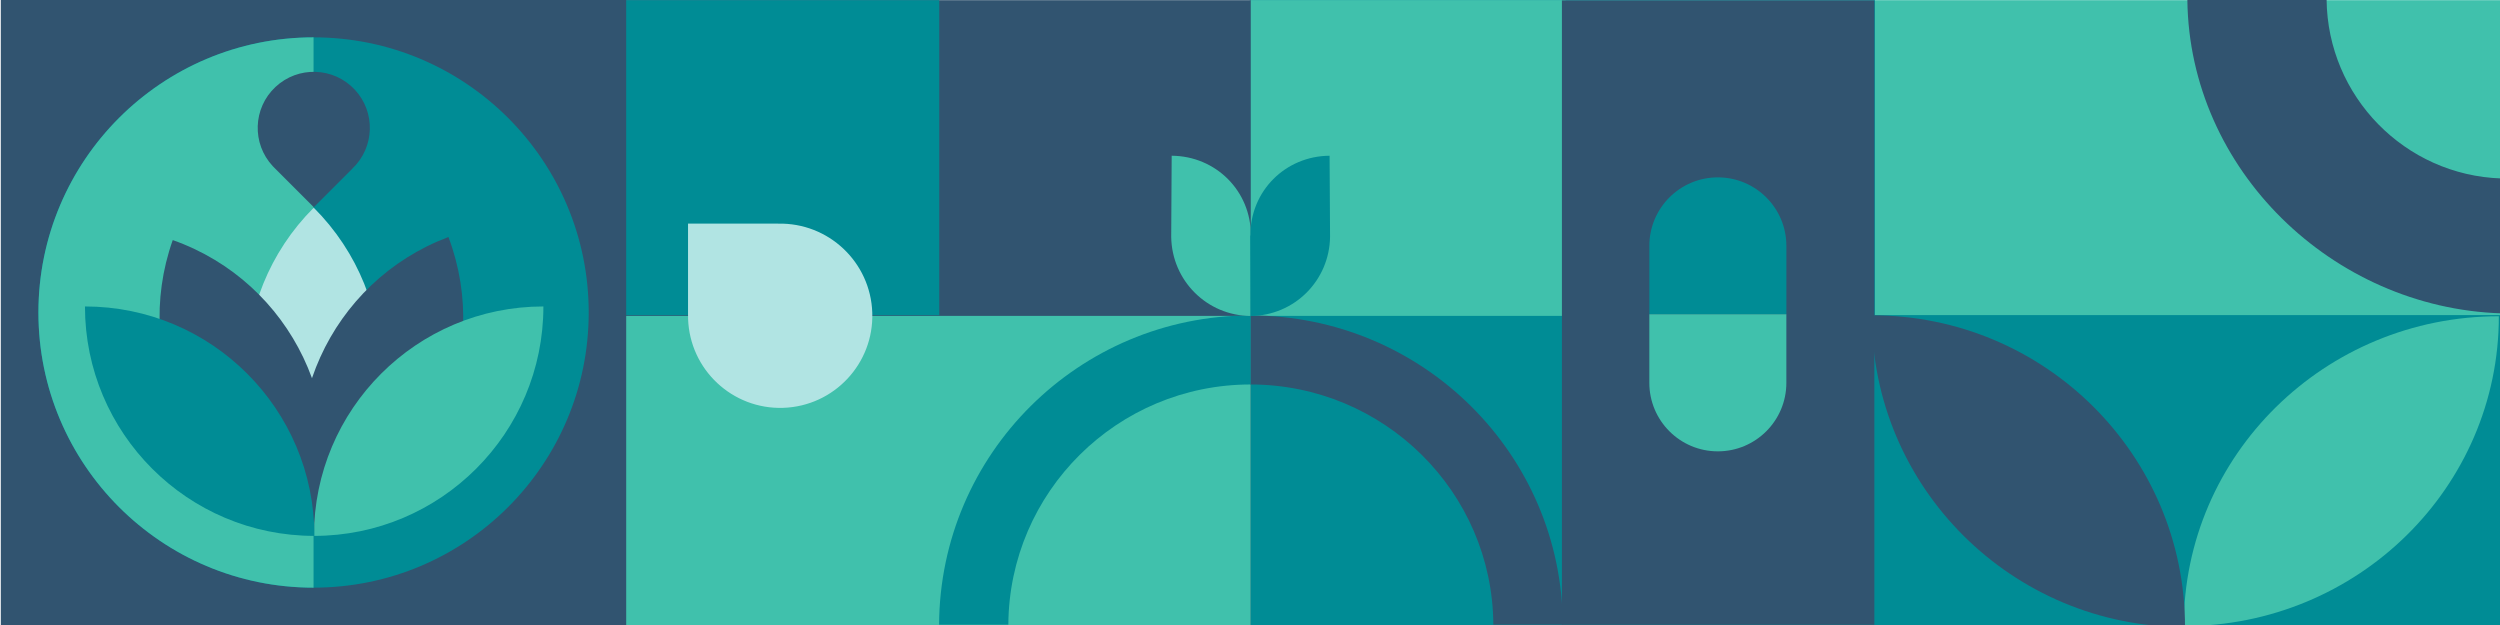 <?xml version="1.0" encoding="UTF-8"?> <svg xmlns="http://www.w3.org/2000/svg" id="Layer_1" viewBox="0 0 1320 330"><defs><style>.cls-1{fill:#008c95;}.cls-2{fill:#b1e4e3;}.cls-3{fill:#40c1ac;}.cls-4{fill:#315470;}</style></defs><rect class="cls-3" x="989.53" y=".08" width="330.76" height="329.94" transform="translate(2309.81 330.11) rotate(-180)"></rect><rect class="cls-1" x="659.89" y=".08" width="330.07" height="329.94" transform="translate(1649.85 330.11) rotate(-180)"></rect><rect class="cls-3" x="660.07" y=".08" width="166.55" height="166.69" transform="translate(1486.7 166.86) rotate(-180)"></rect><rect class="cls-1" x="989.53" y="166.37" width="330.49" height="164.97" transform="translate(2309.55 497.71) rotate(-180)"></rect><rect class="cls-4" x="742.34" y="82.57" width="329.68" height="164.97" transform="translate(742.12 1072.23) rotate(-90)"></rect><rect class="cls-4" x="330.46" y=".08" width="329.94" height="329.94" transform="translate(990.85 330.11) rotate(-180)"></rect><rect class="cls-3" x="330.46" y="166.8" width="329.88" height="163.65" transform="translate(990.79 497.24) rotate(-180)"></rect><rect class="cls-1" x="328.27" y=".08" width="167.66" height="166.36" transform="translate(824.2 166.53) rotate(-180)"></rect><path class="cls-3" d="m1319.39,166.98h0c-91.88,0-166.36,73.25-166.36,163.62h0s0,0,0,0c91.88,0,166.36-73.25,166.36-163.62Z"></path><path class="cls-4" d="m988.33,166.48h0c0,90.91,74.03,164.61,165.36,164.61h0c0-90.91-74.03-164.61-165.36-164.61Z"></path><path class="cls-2" d="m410.84,118.08l.02-.02h-47.58v48.25h.01c0,.67,0,1.35.02,2.03.9,26.85,23.4,47.9,50.25,47,26.86-.9,47.9-23.39,47-50.25-.89-26.68-23.1-47.61-49.72-47Z"></path><path class="cls-4" d="m660.43,166.54c-.1,0-.19,0-.29,0h0v36.46c70.63,0,127.93,56.72,128.35,126.84h36.68c-.43-90.16-73.99-163.14-164.75-163.29Z"></path><path class="cls-1" d="m660.05,166.54c.1,0,.19,0,.29,0h0v36.46c-70.4,0-127.51,56.72-127.94,126.84h-36.56s0,0,0,0c.42-90.16,73.75-163.14,164.21-163.29Z"></path><path class="cls-1" d="m870.85,129.83c0-19.98,16.2-36.18,36.18-36.18h0c19.98,0,36.18,16.2,36.18,36.18v36.13h-72.35v-36.13Z"></path><path class="cls-3" d="m907.03,238.31h0c-19.98,0-36.18-16.2-36.18-36.18v-36.13s0-.05,0-.05h72.35v.05s0,36.13,0,36.13c0,19.98-16.2,36.18-36.18,36.18Z"></path><path class="cls-4" d="m1320.66,165.45s.02,0,.03,0v-71.23c-50.87-1.66-91.72-43.28-92.25-94.43l-73.49-.03h-.02c0,.1,0,.2,0,.3,1.07,89.6,76.58,162.48,165.72,165.39Z"></path><path class="cls-3" d="m660.46,124.34c.1-23.56-18.57-41.97-41.81-42.11l-.25,42.78c.29,23.07,18.8,41.69,42.06,41.83l.13-42.44s-.13-.04-.13-.06Z"></path><path class="cls-1" d="m660.21,124.34c-.1-23.56,18.57-41.97,41.81-42.11l.25,42.78c-.29,23.07-18.8,41.69-42.06,41.83l-.13-42.44s.13-.04.13-.06Z"></path><rect class="cls-4" x=".42" y="-.12" width="330.21" height="330.21"></rect><circle class="cls-1" cx="165.56" cy="165" r="145.28"></circle><path class="cls-3" d="m165.56,310.28c-80.23,0-145.28-65.04-145.28-145.28S85.32,19.72,165.56,19.72v290.56Z"></path><path class="cls-2" d="m165.66,109.66h0c-47.31,47.31-47.31,124.01,0,171.32h0s0,0,0,0c47.31-47.31,47.31-124.01,0-171.32Z"></path><path class="cls-4" d="m91.21,126.76h0c-22.3,63.08,10.77,132.29,73.84,154.59h0s0,0,0,0c22.3-63.08-10.77-132.29-73.84-154.59Z"></path><path class="cls-4" d="m236.78,125.14h0c-62.61,23.59-94.24,93.46-70.65,156.07h0s0,0,0,0c62.61-23.59,94.24-93.46,70.65-156.07Z"></path><path class="cls-3" d="m286.91,161.81h0c-66.9,0-121.14,54.24-121.14,121.14h0s0,0,0,0c66.9,0,121.14-54.24,121.14-121.14Z"></path><path class="cls-1" d="m44.86,161.81h0c0,66.9,54.24,121.14,121.14,121.14h0c0-66.9-54.24-121.14-121.14-121.14Z"></path><path class="cls-4" d="m186.13,88.94h.02s-20.47,20.47-20.47,20.47l-20.76-20.76h0c-.29-.29-.59-.58-.87-.89-11.17-11.94-10.54-30.68,1.4-41.85,11.94-11.17,30.68-10.54,41.85,1.4,11.1,11.86,10.54,30.43-1.17,41.62Z"></path></svg> 
